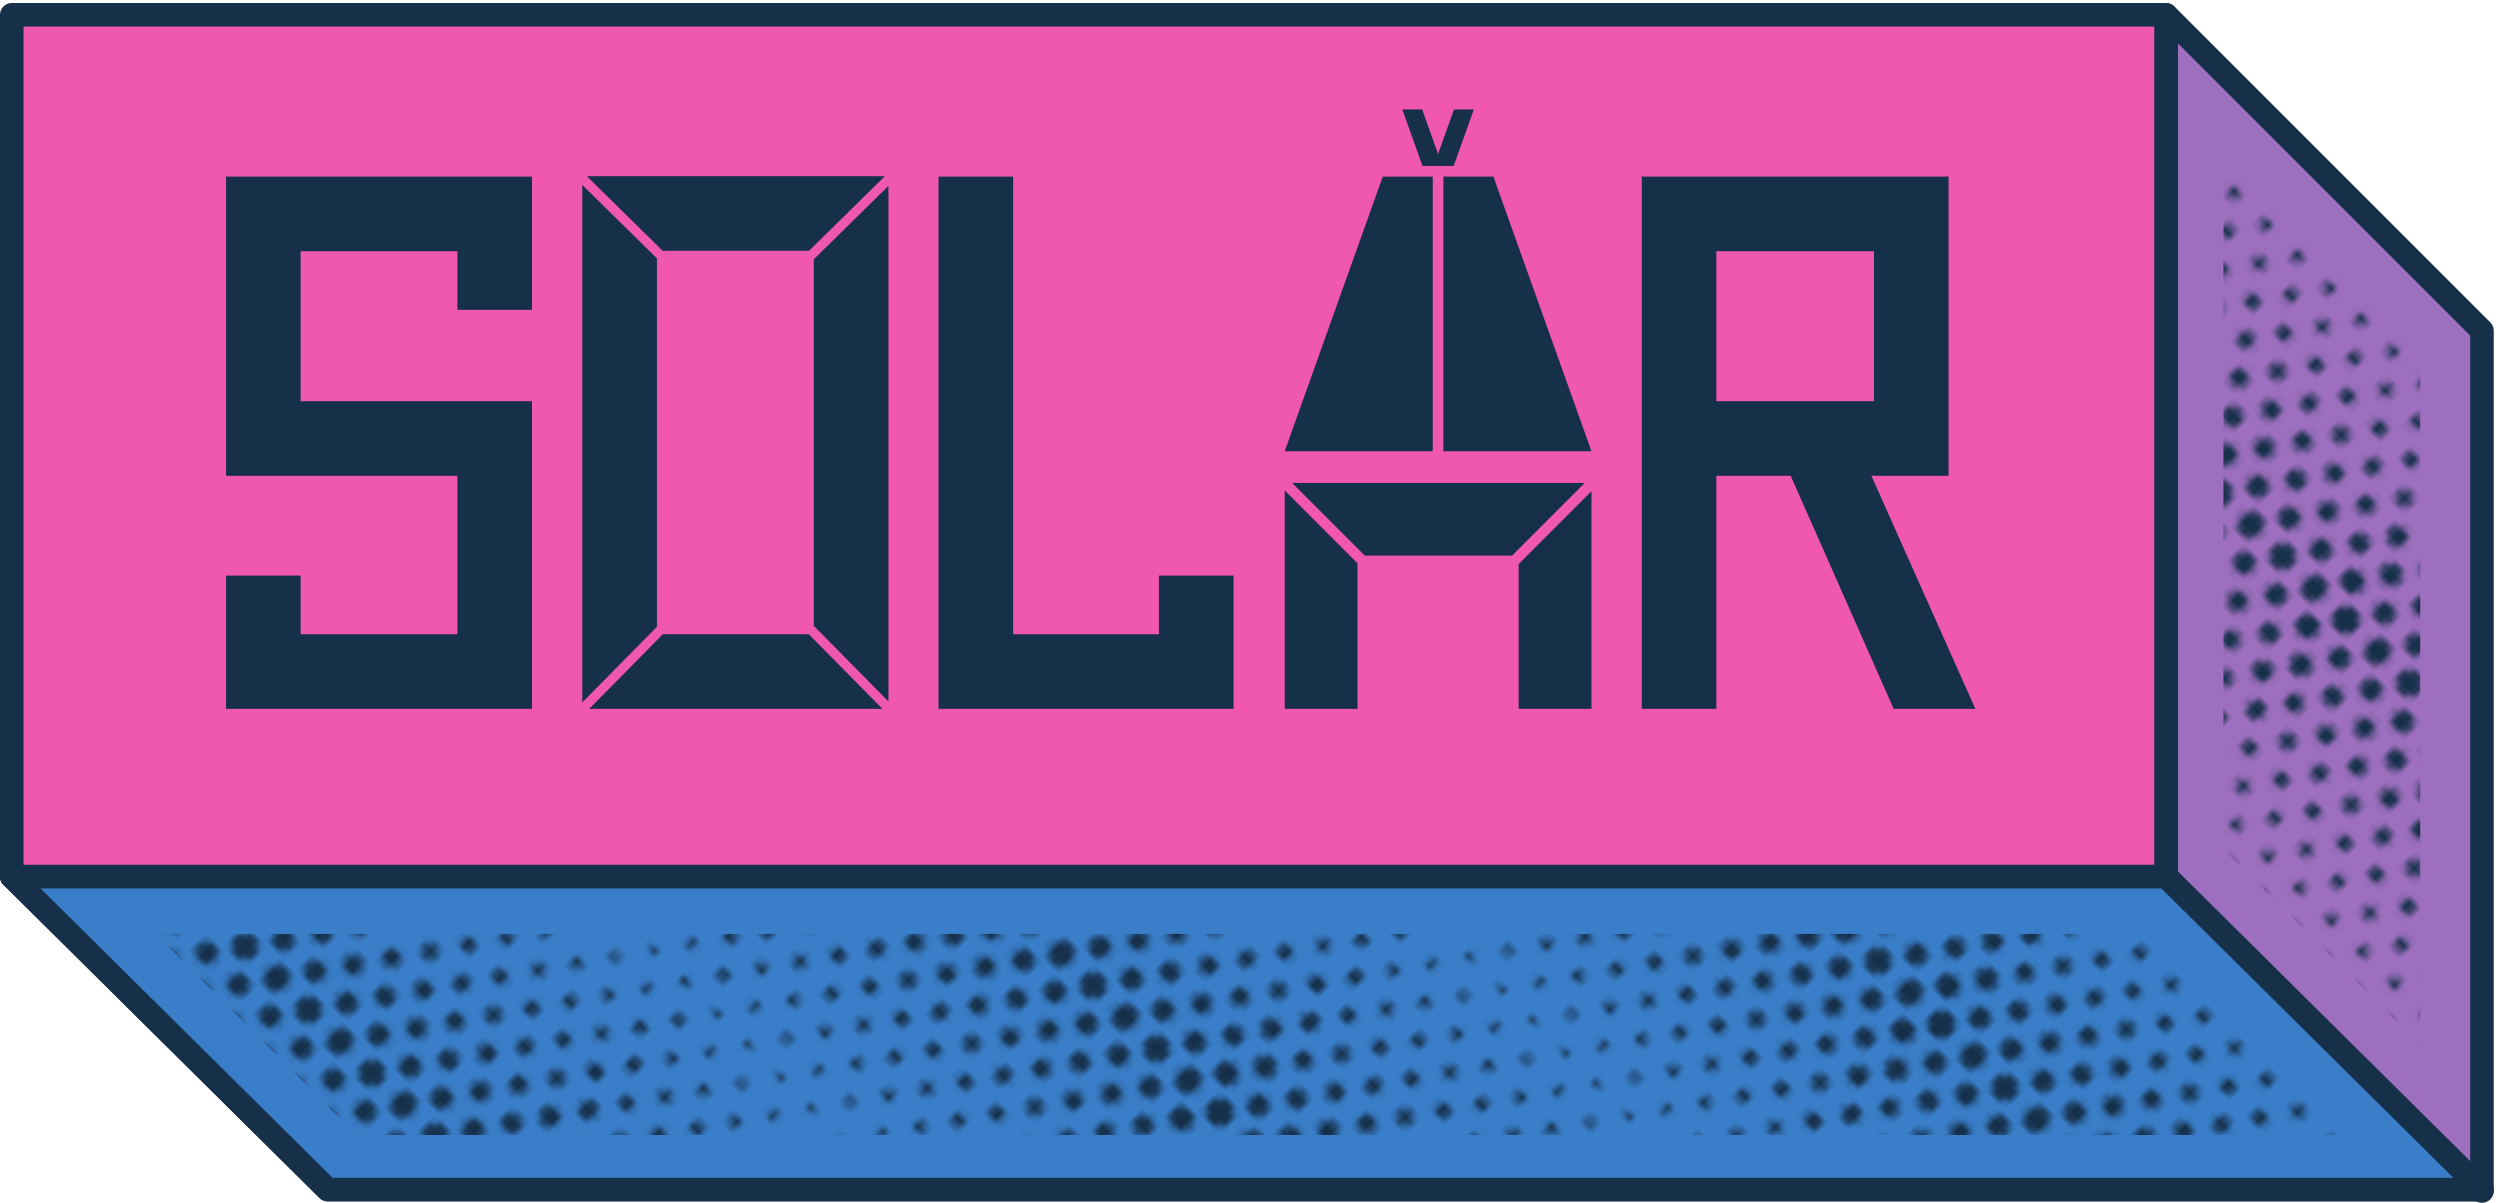 <svg xml:space="preserve" width="1059.16" height="509.573" xmlns="http://www.w3.org/2000/svg">
  <defs>
    <clipPath clipPathUnits="userSpaceOnUse" id="a">
      <path d="M0 650h830V0H0Z"/>
    </clipPath>
    <clipPath clipPathUnits="userSpaceOnUse" id="b">
      <path d="M0 650h830V0H0Z"/>
    </clipPath>
    <pattern patternTransform="scale(21.959) rotate(45 35.67 87.514)" patternUnits="userSpaceOnUse" x="0" y="0" width="83" height="65" id="c">
      <g clip-path="url(#a)" transform="scale(.1)">
        <path d="M830 0v-655M0 0v-655" style="fill:none;stroke:#16304a;stroke-opacity:1;stroke-width:35;stroke-linecap:round;stroke-linejoin:miter;stroke-miterlimit:4;stroke-dasharray:0,65;stroke-dashoffset:0"/>
        <path d="M46.113 32.5V-655" style="fill:none;stroke:#16304a;stroke-opacity:1;stroke-width:32.5;stroke-linecap:round;stroke-linejoin:miter;stroke-miterlimit:4;stroke-dasharray:0,65;stroke-dashoffset:0"/>
        <path d="M92.223 0v-655" style="fill:none;stroke:#16304a;stroke-opacity:1;stroke-width:30;stroke-linecap:round;stroke-linejoin:miter;stroke-miterlimit:4;stroke-dasharray:0,65;stroke-dashoffset:0"/>
        <path d="M138.328 32.5V-655" style="fill:none;stroke:#16304a;stroke-opacity:1;stroke-width:27.5;stroke-linecap:round;stroke-linejoin:miter;stroke-miterlimit:4;stroke-dasharray:0,65;stroke-dashoffset:0"/>
        <path d="M184.453 0v-655" style="fill:none;stroke:#16304a;stroke-opacity:1;stroke-width:25;stroke-linecap:round;stroke-linejoin:miter;stroke-miterlimit:4;stroke-dasharray:0,65;stroke-dashoffset:0"/>
        <path d="M230.563 32.5V-655" style="fill:none;stroke:#16304a;stroke-opacity:1;stroke-width:22.5;stroke-linecap:round;stroke-linejoin:miter;stroke-miterlimit:4;stroke-dasharray:0,65;stroke-dashoffset:0"/>
        <path d="M276.672 0v-655" style="fill:none;stroke:#16304a;stroke-opacity:1;stroke-width:20;stroke-linecap:round;stroke-linejoin:miter;stroke-miterlimit:4;stroke-dasharray:0,65;stroke-dashoffset:0"/>
        <path d="M322.781 32.5V-655" style="fill:none;stroke:#16304a;stroke-opacity:1;stroke-width:17.5;stroke-linecap:round;stroke-linejoin:miter;stroke-miterlimit:4;stroke-dasharray:0,65;stroke-dashoffset:0"/>
        <path d="M368.902 0v-655" style="fill:none;stroke:#16304a;stroke-opacity:1;stroke-width:14.99;stroke-linecap:round;stroke-linejoin:miter;stroke-miterlimit:4;stroke-dasharray:0,65;stroke-dashoffset:0"/>
        <path d="M415 32.5V-655" style="fill:none;stroke:#16304a;stroke-opacity:1;stroke-width:12.5;stroke-linecap:round;stroke-linejoin:miter;stroke-miterlimit:4;stroke-dasharray:0,65;stroke-dashoffset:0"/>
        <path d="M830 0v-655" style="fill:none;stroke:#16304a;stroke-opacity:1;stroke-width:35;stroke-linecap:round;stroke-linejoin:miter;stroke-miterlimit:4;stroke-dasharray:0,65;stroke-dashoffset:0"/>
        <path d="M783.887 32.5V-655" style="fill:none;stroke:#16304a;stroke-opacity:1;stroke-width:32.5;stroke-linecap:round;stroke-linejoin:miter;stroke-miterlimit:4;stroke-dasharray:0,65;stroke-dashoffset:0"/>
        <path d="M737.773 0v-655" style="fill:none;stroke:#16304a;stroke-opacity:1;stroke-width:30;stroke-linecap:round;stroke-linejoin:miter;stroke-miterlimit:4;stroke-dasharray:0,65;stroke-dashoffset:0"/>
        <path d="M691.66 32.5V-655" style="fill:none;stroke:#16304a;stroke-opacity:1;stroke-width:27.5;stroke-linecap:round;stroke-linejoin:miter;stroke-miterlimit:4;stroke-dasharray:0,65;stroke-dashoffset:0"/>
        <path d="M645.547 0v-655" style="fill:none;stroke:#16304a;stroke-opacity:1;stroke-width:25;stroke-linecap:round;stroke-linejoin:miter;stroke-miterlimit:4;stroke-dasharray:0,65;stroke-dashoffset:0"/>
        <path d="M599.434 32.5V-655" style="fill:none;stroke:#16304a;stroke-opacity:1;stroke-width:22.5;stroke-linecap:round;stroke-linejoin:miter;stroke-miterlimit:4;stroke-dasharray:0,65;stroke-dashoffset:0"/>
        <path d="M553.32 0v-655" style="fill:none;stroke:#16304a;stroke-opacity:1;stroke-width:20;stroke-linecap:round;stroke-linejoin:miter;stroke-miterlimit:4;stroke-dasharray:0,65;stroke-dashoffset:0"/>
        <path d="M507.211 32.5V-655" style="fill:none;stroke:#16304a;stroke-opacity:1;stroke-width:17.5;stroke-linecap:round;stroke-linejoin:miter;stroke-miterlimit:4;stroke-dasharray:0,65;stroke-dashoffset:0"/>
        <path d="M461.105 0v-655" style="fill:none;stroke:#16304a;stroke-opacity:1;stroke-width:14.99;stroke-linecap:round;stroke-linejoin:miter;stroke-miterlimit:4;stroke-dasharray:0,65;stroke-dashoffset:0"/>
        <path d="M0 0v-655M830 650V-5M0 650V-5" style="fill:none;stroke:#16304a;stroke-opacity:1;stroke-width:35;stroke-linecap:round;stroke-linejoin:miter;stroke-miterlimit:4;stroke-dasharray:0,65;stroke-dashoffset:0"/>
        <path d="M46.113 682.5V-5" style="fill:none;stroke:#16304a;stroke-opacity:1;stroke-width:32.5;stroke-linecap:round;stroke-linejoin:miter;stroke-miterlimit:4;stroke-dasharray:0,65;stroke-dashoffset:0"/>
        <path d="M92.223 650V-5" style="fill:none;stroke:#16304a;stroke-opacity:1;stroke-width:30;stroke-linecap:round;stroke-linejoin:miter;stroke-miterlimit:4;stroke-dasharray:0,65;stroke-dashoffset:0"/>
        <path d="M138.328 682.5V-5" style="fill:none;stroke:#16304a;stroke-opacity:1;stroke-width:27.5;stroke-linecap:round;stroke-linejoin:miter;stroke-miterlimit:4;stroke-dasharray:0,65;stroke-dashoffset:0"/>
        <path d="M184.453 650V-5" style="fill:none;stroke:#16304a;stroke-opacity:1;stroke-width:25;stroke-linecap:round;stroke-linejoin:miter;stroke-miterlimit:4;stroke-dasharray:0,65;stroke-dashoffset:0"/>
        <path d="M230.563 682.5V-5" style="fill:none;stroke:#16304a;stroke-opacity:1;stroke-width:22.5;stroke-linecap:round;stroke-linejoin:miter;stroke-miterlimit:4;stroke-dasharray:0,65;stroke-dashoffset:0"/>
        <path d="M276.672 650V-5" style="fill:none;stroke:#16304a;stroke-opacity:1;stroke-width:20;stroke-linecap:round;stroke-linejoin:miter;stroke-miterlimit:4;stroke-dasharray:0,65;stroke-dashoffset:0"/>
        <path d="M322.781 682.5V-5" style="fill:none;stroke:#16304a;stroke-opacity:1;stroke-width:17.5;stroke-linecap:round;stroke-linejoin:miter;stroke-miterlimit:4;stroke-dasharray:0,65;stroke-dashoffset:0"/>
        <path d="M368.902 650V-5" style="fill:none;stroke:#16304a;stroke-opacity:1;stroke-width:14.99;stroke-linecap:round;stroke-linejoin:miter;stroke-miterlimit:4;stroke-dasharray:0,65;stroke-dashoffset:0"/>
        <path d="M415 682.5V-5" style="fill:none;stroke:#16304a;stroke-opacity:1;stroke-width:12.5;stroke-linecap:round;stroke-linejoin:miter;stroke-miterlimit:4;stroke-dasharray:0,65;stroke-dashoffset:0"/>
        <path d="M830 650V-5" style="fill:none;stroke:#16304a;stroke-opacity:1;stroke-width:35;stroke-linecap:round;stroke-linejoin:miter;stroke-miterlimit:4;stroke-dasharray:0,65;stroke-dashoffset:0"/>
        <path d="M783.887 682.5V-5" style="fill:none;stroke:#16304a;stroke-opacity:1;stroke-width:32.5;stroke-linecap:round;stroke-linejoin:miter;stroke-miterlimit:4;stroke-dasharray:0,65;stroke-dashoffset:0"/>
        <path d="M737.773 650V-5" style="fill:none;stroke:#16304a;stroke-opacity:1;stroke-width:30;stroke-linecap:round;stroke-linejoin:miter;stroke-miterlimit:4;stroke-dasharray:0,65;stroke-dashoffset:0"/>
        <path d="M691.66 682.5V-5" style="fill:none;stroke:#16304a;stroke-opacity:1;stroke-width:27.5;stroke-linecap:round;stroke-linejoin:miter;stroke-miterlimit:4;stroke-dasharray:0,65;stroke-dashoffset:0"/>
        <path d="M645.547 650V-5" style="fill:none;stroke:#16304a;stroke-opacity:1;stroke-width:25;stroke-linecap:round;stroke-linejoin:miter;stroke-miterlimit:4;stroke-dasharray:0,65;stroke-dashoffset:0"/>
        <path d="M599.434 682.5V-5" style="fill:none;stroke:#16304a;stroke-opacity:1;stroke-width:22.5;stroke-linecap:round;stroke-linejoin:miter;stroke-miterlimit:4;stroke-dasharray:0,65;stroke-dashoffset:0"/>
        <path d="M553.32 650V-5" style="fill:none;stroke:#16304a;stroke-opacity:1;stroke-width:20;stroke-linecap:round;stroke-linejoin:miter;stroke-miterlimit:4;stroke-dasharray:0,65;stroke-dashoffset:0"/>
        <path d="M507.211 682.5V-5" style="fill:none;stroke:#16304a;stroke-opacity:1;stroke-width:17.5;stroke-linecap:round;stroke-linejoin:miter;stroke-miterlimit:4;stroke-dasharray:0,65;stroke-dashoffset:0"/>
        <path d="M461.105 650V-5" style="fill:none;stroke:#16304a;stroke-opacity:1;stroke-width:14.99;stroke-linecap:round;stroke-linejoin:miter;stroke-miterlimit:4;stroke-dasharray:0,65;stroke-dashoffset:0"/>
        <path d="M0 650V-5M830 1300V645M0 1300V645" style="fill:none;stroke:#16304a;stroke-opacity:1;stroke-width:35;stroke-linecap:round;stroke-linejoin:miter;stroke-miterlimit:4;stroke-dasharray:0,65;stroke-dashoffset:0"/>
        <path d="M46.113 1332.5V645" style="fill:none;stroke:#16304a;stroke-opacity:1;stroke-width:32.5;stroke-linecap:round;stroke-linejoin:miter;stroke-miterlimit:4;stroke-dasharray:0,65;stroke-dashoffset:0"/>
        <path d="M92.223 1300V645" style="fill:none;stroke:#16304a;stroke-opacity:1;stroke-width:30;stroke-linecap:round;stroke-linejoin:miter;stroke-miterlimit:4;stroke-dasharray:0,65;stroke-dashoffset:0"/>
        <path d="M138.328 1332.5V645" style="fill:none;stroke:#16304a;stroke-opacity:1;stroke-width:27.5;stroke-linecap:round;stroke-linejoin:miter;stroke-miterlimit:4;stroke-dasharray:0,65;stroke-dashoffset:0"/>
        <path d="M184.453 1300V645" style="fill:none;stroke:#16304a;stroke-opacity:1;stroke-width:25;stroke-linecap:round;stroke-linejoin:miter;stroke-miterlimit:4;stroke-dasharray:0,65;stroke-dashoffset:0"/>
        <path d="M230.563 1332.5V645" style="fill:none;stroke:#16304a;stroke-opacity:1;stroke-width:22.5;stroke-linecap:round;stroke-linejoin:miter;stroke-miterlimit:4;stroke-dasharray:0,65;stroke-dashoffset:0"/>
        <path d="M276.672 1300V645" style="fill:none;stroke:#16304a;stroke-opacity:1;stroke-width:20;stroke-linecap:round;stroke-linejoin:miter;stroke-miterlimit:4;stroke-dasharray:0,65;stroke-dashoffset:0"/>
        <path d="M322.781 1332.5V645" style="fill:none;stroke:#16304a;stroke-opacity:1;stroke-width:17.5;stroke-linecap:round;stroke-linejoin:miter;stroke-miterlimit:4;stroke-dasharray:0,65;stroke-dashoffset:0"/>
        <path d="M368.902 1300V645" style="fill:none;stroke:#16304a;stroke-opacity:1;stroke-width:14.99;stroke-linecap:round;stroke-linejoin:miter;stroke-miterlimit:4;stroke-dasharray:0,65;stroke-dashoffset:0"/>
        <path d="M415 1332.5V645" style="fill:none;stroke:#16304a;stroke-opacity:1;stroke-width:12.5;stroke-linecap:round;stroke-linejoin:miter;stroke-miterlimit:4;stroke-dasharray:0,65;stroke-dashoffset:0"/>
        <path d="M830 1300V645" style="fill:none;stroke:#16304a;stroke-opacity:1;stroke-width:35;stroke-linecap:round;stroke-linejoin:miter;stroke-miterlimit:4;stroke-dasharray:0,65;stroke-dashoffset:0"/>
        <path d="M783.887 1332.5V645" style="fill:none;stroke:#16304a;stroke-opacity:1;stroke-width:32.5;stroke-linecap:round;stroke-linejoin:miter;stroke-miterlimit:4;stroke-dasharray:0,65;stroke-dashoffset:0"/>
        <path d="M737.773 1300V645" style="fill:none;stroke:#16304a;stroke-opacity:1;stroke-width:30;stroke-linecap:round;stroke-linejoin:miter;stroke-miterlimit:4;stroke-dasharray:0,65;stroke-dashoffset:0"/>
        <path d="M691.66 1332.5V645" style="fill:none;stroke:#16304a;stroke-opacity:1;stroke-width:27.5;stroke-linecap:round;stroke-linejoin:miter;stroke-miterlimit:4;stroke-dasharray:0,65;stroke-dashoffset:0"/>
        <path d="M645.547 1300V645" style="fill:none;stroke:#16304a;stroke-opacity:1;stroke-width:25;stroke-linecap:round;stroke-linejoin:miter;stroke-miterlimit:4;stroke-dasharray:0,65;stroke-dashoffset:0"/>
        <path d="M599.434 1332.5V645" style="fill:none;stroke:#16304a;stroke-opacity:1;stroke-width:22.5;stroke-linecap:round;stroke-linejoin:miter;stroke-miterlimit:4;stroke-dasharray:0,65;stroke-dashoffset:0"/>
        <path d="M553.32 1300V645" style="fill:none;stroke:#16304a;stroke-opacity:1;stroke-width:20;stroke-linecap:round;stroke-linejoin:miter;stroke-miterlimit:4;stroke-dasharray:0,65;stroke-dashoffset:0"/>
        <path d="M507.211 1332.5V645" style="fill:none;stroke:#16304a;stroke-opacity:1;stroke-width:17.5;stroke-linecap:round;stroke-linejoin:miter;stroke-miterlimit:4;stroke-dasharray:0,65;stroke-dashoffset:0"/>
        <path d="M461.105 1300V645" style="fill:none;stroke:#16304a;stroke-opacity:1;stroke-width:14.99;stroke-linecap:round;stroke-linejoin:miter;stroke-miterlimit:4;stroke-dasharray:0,65;stroke-dashoffset:0"/>
        <path d="M0 1300V645" style="fill:none;stroke:#16304a;stroke-opacity:1;stroke-width:35;stroke-linecap:round;stroke-linejoin:miter;stroke-miterlimit:4;stroke-dasharray:0,65;stroke-dashoffset:0"/>
      </g>
    </pattern>
    <pattern patternTransform="scale(21.959) rotate(45 35.67 87.514)" patternUnits="userSpaceOnUse" x="0" y="0" width="83" height="65" id="d">
      <g clip-path="url(#b)" transform="scale(.1)">
        <path d="M830 0v-655M0 0v-655" style="fill:none;stroke:#16304a;stroke-opacity:1;stroke-width:35;stroke-linecap:round;stroke-linejoin:miter;stroke-miterlimit:4;stroke-dasharray:0,65;stroke-dashoffset:0"/>
        <path d="M46.113 32.5V-655" style="fill:none;stroke:#16304a;stroke-opacity:1;stroke-width:32.5;stroke-linecap:round;stroke-linejoin:miter;stroke-miterlimit:4;stroke-dasharray:0,65;stroke-dashoffset:0"/>
        <path d="M92.223 0v-655" style="fill:none;stroke:#16304a;stroke-opacity:1;stroke-width:30;stroke-linecap:round;stroke-linejoin:miter;stroke-miterlimit:4;stroke-dasharray:0,65;stroke-dashoffset:0"/>
        <path d="M138.328 32.5V-655" style="fill:none;stroke:#16304a;stroke-opacity:1;stroke-width:27.5;stroke-linecap:round;stroke-linejoin:miter;stroke-miterlimit:4;stroke-dasharray:0,65;stroke-dashoffset:0"/>
        <path d="M184.453 0v-655" style="fill:none;stroke:#16304a;stroke-opacity:1;stroke-width:25;stroke-linecap:round;stroke-linejoin:miter;stroke-miterlimit:4;stroke-dasharray:0,65;stroke-dashoffset:0"/>
        <path d="M230.563 32.5V-655" style="fill:none;stroke:#16304a;stroke-opacity:1;stroke-width:22.5;stroke-linecap:round;stroke-linejoin:miter;stroke-miterlimit:4;stroke-dasharray:0,65;stroke-dashoffset:0"/>
        <path d="M276.672 0v-655" style="fill:none;stroke:#16304a;stroke-opacity:1;stroke-width:20;stroke-linecap:round;stroke-linejoin:miter;stroke-miterlimit:4;stroke-dasharray:0,65;stroke-dashoffset:0"/>
        <path d="M322.781 32.5V-655" style="fill:none;stroke:#16304a;stroke-opacity:1;stroke-width:17.5;stroke-linecap:round;stroke-linejoin:miter;stroke-miterlimit:4;stroke-dasharray:0,65;stroke-dashoffset:0"/>
        <path d="M368.902 0v-655" style="fill:none;stroke:#16304a;stroke-opacity:1;stroke-width:14.99;stroke-linecap:round;stroke-linejoin:miter;stroke-miterlimit:4;stroke-dasharray:0,65;stroke-dashoffset:0"/>
        <path d="M415 32.5V-655" style="fill:none;stroke:#16304a;stroke-opacity:1;stroke-width:12.5;stroke-linecap:round;stroke-linejoin:miter;stroke-miterlimit:4;stroke-dasharray:0,65;stroke-dashoffset:0"/>
        <path d="M830 0v-655" style="fill:none;stroke:#16304a;stroke-opacity:1;stroke-width:35;stroke-linecap:round;stroke-linejoin:miter;stroke-miterlimit:4;stroke-dasharray:0,65;stroke-dashoffset:0"/>
        <path d="M783.887 32.5V-655" style="fill:none;stroke:#16304a;stroke-opacity:1;stroke-width:32.5;stroke-linecap:round;stroke-linejoin:miter;stroke-miterlimit:4;stroke-dasharray:0,65;stroke-dashoffset:0"/>
        <path d="M737.773 0v-655" style="fill:none;stroke:#16304a;stroke-opacity:1;stroke-width:30;stroke-linecap:round;stroke-linejoin:miter;stroke-miterlimit:4;stroke-dasharray:0,65;stroke-dashoffset:0"/>
        <path d="M691.66 32.5V-655" style="fill:none;stroke:#16304a;stroke-opacity:1;stroke-width:27.5;stroke-linecap:round;stroke-linejoin:miter;stroke-miterlimit:4;stroke-dasharray:0,65;stroke-dashoffset:0"/>
        <path d="M645.547 0v-655" style="fill:none;stroke:#16304a;stroke-opacity:1;stroke-width:25;stroke-linecap:round;stroke-linejoin:miter;stroke-miterlimit:4;stroke-dasharray:0,65;stroke-dashoffset:0"/>
        <path d="M599.434 32.5V-655" style="fill:none;stroke:#16304a;stroke-opacity:1;stroke-width:22.5;stroke-linecap:round;stroke-linejoin:miter;stroke-miterlimit:4;stroke-dasharray:0,65;stroke-dashoffset:0"/>
        <path d="M553.32 0v-655" style="fill:none;stroke:#16304a;stroke-opacity:1;stroke-width:20;stroke-linecap:round;stroke-linejoin:miter;stroke-miterlimit:4;stroke-dasharray:0,65;stroke-dashoffset:0"/>
        <path d="M507.211 32.5V-655" style="fill:none;stroke:#16304a;stroke-opacity:1;stroke-width:17.5;stroke-linecap:round;stroke-linejoin:miter;stroke-miterlimit:4;stroke-dasharray:0,65;stroke-dashoffset:0"/>
        <path d="M461.105 0v-655" style="fill:none;stroke:#16304a;stroke-opacity:1;stroke-width:14.99;stroke-linecap:round;stroke-linejoin:miter;stroke-miterlimit:4;stroke-dasharray:0,65;stroke-dashoffset:0"/>
        <path d="M0 0v-655M830 650V-5M0 650V-5" style="fill:none;stroke:#16304a;stroke-opacity:1;stroke-width:35;stroke-linecap:round;stroke-linejoin:miter;stroke-miterlimit:4;stroke-dasharray:0,65;stroke-dashoffset:0"/>
        <path d="M46.113 682.5V-5" style="fill:none;stroke:#16304a;stroke-opacity:1;stroke-width:32.5;stroke-linecap:round;stroke-linejoin:miter;stroke-miterlimit:4;stroke-dasharray:0,65;stroke-dashoffset:0"/>
        <path d="M92.223 650V-5" style="fill:none;stroke:#16304a;stroke-opacity:1;stroke-width:30;stroke-linecap:round;stroke-linejoin:miter;stroke-miterlimit:4;stroke-dasharray:0,65;stroke-dashoffset:0"/>
        <path d="M138.328 682.5V-5" style="fill:none;stroke:#16304a;stroke-opacity:1;stroke-width:27.5;stroke-linecap:round;stroke-linejoin:miter;stroke-miterlimit:4;stroke-dasharray:0,65;stroke-dashoffset:0"/>
        <path d="M184.453 650V-5" style="fill:none;stroke:#16304a;stroke-opacity:1;stroke-width:25;stroke-linecap:round;stroke-linejoin:miter;stroke-miterlimit:4;stroke-dasharray:0,65;stroke-dashoffset:0"/>
        <path d="M230.563 682.5V-5" style="fill:none;stroke:#16304a;stroke-opacity:1;stroke-width:22.5;stroke-linecap:round;stroke-linejoin:miter;stroke-miterlimit:4;stroke-dasharray:0,65;stroke-dashoffset:0"/>
        <path d="M276.672 650V-5" style="fill:none;stroke:#16304a;stroke-opacity:1;stroke-width:20;stroke-linecap:round;stroke-linejoin:miter;stroke-miterlimit:4;stroke-dasharray:0,65;stroke-dashoffset:0"/>
        <path d="M322.781 682.5V-5" style="fill:none;stroke:#16304a;stroke-opacity:1;stroke-width:17.5;stroke-linecap:round;stroke-linejoin:miter;stroke-miterlimit:4;stroke-dasharray:0,65;stroke-dashoffset:0"/>
        <path d="M368.902 650V-5" style="fill:none;stroke:#16304a;stroke-opacity:1;stroke-width:14.99;stroke-linecap:round;stroke-linejoin:miter;stroke-miterlimit:4;stroke-dasharray:0,65;stroke-dashoffset:0"/>
        <path d="M415 682.5V-5" style="fill:none;stroke:#16304a;stroke-opacity:1;stroke-width:12.5;stroke-linecap:round;stroke-linejoin:miter;stroke-miterlimit:4;stroke-dasharray:0,65;stroke-dashoffset:0"/>
        <path d="M830 650V-5" style="fill:none;stroke:#16304a;stroke-opacity:1;stroke-width:35;stroke-linecap:round;stroke-linejoin:miter;stroke-miterlimit:4;stroke-dasharray:0,65;stroke-dashoffset:0"/>
        <path d="M783.887 682.5V-5" style="fill:none;stroke:#16304a;stroke-opacity:1;stroke-width:32.5;stroke-linecap:round;stroke-linejoin:miter;stroke-miterlimit:4;stroke-dasharray:0,65;stroke-dashoffset:0"/>
        <path d="M737.773 650V-5" style="fill:none;stroke:#16304a;stroke-opacity:1;stroke-width:30;stroke-linecap:round;stroke-linejoin:miter;stroke-miterlimit:4;stroke-dasharray:0,65;stroke-dashoffset:0"/>
        <path d="M691.66 682.5V-5" style="fill:none;stroke:#16304a;stroke-opacity:1;stroke-width:27.5;stroke-linecap:round;stroke-linejoin:miter;stroke-miterlimit:4;stroke-dasharray:0,65;stroke-dashoffset:0"/>
        <path d="M645.547 650V-5" style="fill:none;stroke:#16304a;stroke-opacity:1;stroke-width:25;stroke-linecap:round;stroke-linejoin:miter;stroke-miterlimit:4;stroke-dasharray:0,65;stroke-dashoffset:0"/>
        <path d="M599.434 682.5V-5" style="fill:none;stroke:#16304a;stroke-opacity:1;stroke-width:22.5;stroke-linecap:round;stroke-linejoin:miter;stroke-miterlimit:4;stroke-dasharray:0,65;stroke-dashoffset:0"/>
        <path d="M553.32 650V-5" style="fill:none;stroke:#16304a;stroke-opacity:1;stroke-width:20;stroke-linecap:round;stroke-linejoin:miter;stroke-miterlimit:4;stroke-dasharray:0,65;stroke-dashoffset:0"/>
        <path d="M507.211 682.5V-5" style="fill:none;stroke:#16304a;stroke-opacity:1;stroke-width:17.5;stroke-linecap:round;stroke-linejoin:miter;stroke-miterlimit:4;stroke-dasharray:0,65;stroke-dashoffset:0"/>
        <path d="M461.105 650V-5" style="fill:none;stroke:#16304a;stroke-opacity:1;stroke-width:14.99;stroke-linecap:round;stroke-linejoin:miter;stroke-miterlimit:4;stroke-dasharray:0,65;stroke-dashoffset:0"/>
        <path d="M0 650V-5M830 1300V645M0 1300V645" style="fill:none;stroke:#16304a;stroke-opacity:1;stroke-width:35;stroke-linecap:round;stroke-linejoin:miter;stroke-miterlimit:4;stroke-dasharray:0,65;stroke-dashoffset:0"/>
        <path d="M46.113 1332.5V645" style="fill:none;stroke:#16304a;stroke-opacity:1;stroke-width:32.5;stroke-linecap:round;stroke-linejoin:miter;stroke-miterlimit:4;stroke-dasharray:0,65;stroke-dashoffset:0"/>
        <path d="M92.223 1300V645" style="fill:none;stroke:#16304a;stroke-opacity:1;stroke-width:30;stroke-linecap:round;stroke-linejoin:miter;stroke-miterlimit:4;stroke-dasharray:0,65;stroke-dashoffset:0"/>
        <path d="M138.328 1332.5V645" style="fill:none;stroke:#16304a;stroke-opacity:1;stroke-width:27.5;stroke-linecap:round;stroke-linejoin:miter;stroke-miterlimit:4;stroke-dasharray:0,65;stroke-dashoffset:0"/>
        <path d="M184.453 1300V645" style="fill:none;stroke:#16304a;stroke-opacity:1;stroke-width:25;stroke-linecap:round;stroke-linejoin:miter;stroke-miterlimit:4;stroke-dasharray:0,65;stroke-dashoffset:0"/>
        <path d="M230.563 1332.5V645" style="fill:none;stroke:#16304a;stroke-opacity:1;stroke-width:22.5;stroke-linecap:round;stroke-linejoin:miter;stroke-miterlimit:4;stroke-dasharray:0,65;stroke-dashoffset:0"/>
        <path d="M276.672 1300V645" style="fill:none;stroke:#16304a;stroke-opacity:1;stroke-width:20;stroke-linecap:round;stroke-linejoin:miter;stroke-miterlimit:4;stroke-dasharray:0,65;stroke-dashoffset:0"/>
        <path d="M322.781 1332.5V645" style="fill:none;stroke:#16304a;stroke-opacity:1;stroke-width:17.5;stroke-linecap:round;stroke-linejoin:miter;stroke-miterlimit:4;stroke-dasharray:0,65;stroke-dashoffset:0"/>
        <path d="M368.902 1300V645" style="fill:none;stroke:#16304a;stroke-opacity:1;stroke-width:14.99;stroke-linecap:round;stroke-linejoin:miter;stroke-miterlimit:4;stroke-dasharray:0,65;stroke-dashoffset:0"/>
        <path d="M415 1332.5V645" style="fill:none;stroke:#16304a;stroke-opacity:1;stroke-width:12.5;stroke-linecap:round;stroke-linejoin:miter;stroke-miterlimit:4;stroke-dasharray:0,65;stroke-dashoffset:0"/>
        <path d="M830 1300V645" style="fill:none;stroke:#16304a;stroke-opacity:1;stroke-width:35;stroke-linecap:round;stroke-linejoin:miter;stroke-miterlimit:4;stroke-dasharray:0,65;stroke-dashoffset:0"/>
        <path d="M783.887 1332.5V645" style="fill:none;stroke:#16304a;stroke-opacity:1;stroke-width:32.5;stroke-linecap:round;stroke-linejoin:miter;stroke-miterlimit:4;stroke-dasharray:0,65;stroke-dashoffset:0"/>
        <path d="M737.773 1300V645" style="fill:none;stroke:#16304a;stroke-opacity:1;stroke-width:30;stroke-linecap:round;stroke-linejoin:miter;stroke-miterlimit:4;stroke-dasharray:0,65;stroke-dashoffset:0"/>
        <path d="M691.66 1332.5V645" style="fill:none;stroke:#16304a;stroke-opacity:1;stroke-width:27.5;stroke-linecap:round;stroke-linejoin:miter;stroke-miterlimit:4;stroke-dasharray:0,65;stroke-dashoffset:0"/>
        <path d="M645.547 1300V645" style="fill:none;stroke:#16304a;stroke-opacity:1;stroke-width:25;stroke-linecap:round;stroke-linejoin:miter;stroke-miterlimit:4;stroke-dasharray:0,65;stroke-dashoffset:0"/>
        <path d="M599.434 1332.5V645" style="fill:none;stroke:#16304a;stroke-opacity:1;stroke-width:22.5;stroke-linecap:round;stroke-linejoin:miter;stroke-miterlimit:4;stroke-dasharray:0,65;stroke-dashoffset:0"/>
        <path d="M553.32 1300V645" style="fill:none;stroke:#16304a;stroke-opacity:1;stroke-width:20;stroke-linecap:round;stroke-linejoin:miter;stroke-miterlimit:4;stroke-dasharray:0,65;stroke-dashoffset:0"/>
        <path d="M507.211 1332.5V645" style="fill:none;stroke:#16304a;stroke-opacity:1;stroke-width:17.5;stroke-linecap:round;stroke-linejoin:miter;stroke-miterlimit:4;stroke-dasharray:0,65;stroke-dashoffset:0"/>
        <path d="M461.105 1300V645" style="fill:none;stroke:#16304a;stroke-opacity:1;stroke-width:14.99;stroke-linecap:round;stroke-linejoin:miter;stroke-miterlimit:4;stroke-dasharray:0,65;stroke-dashoffset:0"/>
        <path d="M0 1300V645" style="fill:none;stroke:#16304a;stroke-opacity:1;stroke-width:35;stroke-linecap:round;stroke-linejoin:miter;stroke-miterlimit:4;stroke-dasharray:0,65;stroke-dashoffset:0"/>
      </g>
    </pattern>
  </defs>
  <path d="M7906.17 2777.81 6899.72 3784.27V1039.38L7906.17 37.5v2740.31" style="fill:#9d6fbe;fill-opacity:1;fill-rule:nonzero;stroke:none" transform="matrix(.133 0 0 -.133 0 509.573)"/>
  <path d="M7906.17 2777.81 6899.72 3784.27V1039.38L7906.17 37.5Z" style="fill:none;stroke:#16304a;stroke-width:75;stroke-linecap:butt;stroke-linejoin:round;stroke-miterlimit:4;stroke-dasharray:none;stroke-opacity:1" transform="matrix(.133 0 0 -.133 0 509.573)"/>
  <path d="M7906.17 42.082 6899.72 1039.38H37.5L1043.96 42.082h6862.21" style="fill:#f14648;fill-opacity:1;fill-rule:nonzero;stroke:none" transform="matrix(.133 0 0 -.133 0 509.573)"/>
  <path d="M7906.17 42.082 6899.72 1039.38H37.5L1043.96 42.082Z" style="fill:none;stroke:#16304a;stroke-width:75;stroke-linecap:butt;stroke-linejoin:round;stroke-miterlimit:4;stroke-dasharray:none;stroke-opacity:1" transform="matrix(.133 0 0 -.133 0 509.573)"/>
  <path d="M7906.17 42.082 6899.72 1039.38H37.5L1043.96 42.082h6862.21" style="fill:#3a7ec9;fill-opacity:1;fill-rule:nonzero;stroke:none" transform="matrix(.133 0 0 -.133 0 509.573)"/>
  <path d="M7906.17 42.082 6899.72 1039.38H37.5L1043.96 42.082Z" style="fill:none;stroke:#16304a;stroke-width:75;stroke-linecap:butt;stroke-linejoin:round;stroke-miterlimit:4;stroke-dasharray:none;stroke-opacity:1" transform="matrix(.133 0 0 -.133 0 509.573)"/>
  <path d="M37.5 1039.38h6862.22v2744.89H37.5V1039.38" style="fill:#f057b1;fill-opacity:1;fill-rule:nonzero;stroke:none" transform="matrix(.133 0 0 -.133 0 509.573)"/>
  <path d="M37.5 1039.38h6862.22v2744.89H37.5Z" style="fill:none;stroke:#16304a;stroke-width:75;stroke-linecap:butt;stroke-linejoin:round;stroke-miterlimit:4;stroke-dasharray:none;stroke-opacity:1" transform="matrix(.133 0 0 -.133 0 509.573)"/>
  <path d="m7709.46 2700.04-626.75 626.75V1126.3l626.75-622.171V2700.04" style="fill:url(#c);fill-opacity:1;fill-rule:nonzero;stroke:none" transform="matrix(.133 0 0 -.133 0 509.573)"/>
  <path d="m7448.69 215.91-640.46 640.481H494.984L1135.46 215.91h6313.23" style="fill:url(#d);fill-opacity:1;fill-rule:nonzero;stroke:none" transform="matrix(.133 0 0 -.133 0 509.573)"/>
  <path d="m2111.61 1811.19-234.76-237.93h934.26l-234.83 237.93h-464.67M2592.39 1837.84l237.67-240.96v1642.35l-237.67-233.82V1837.84M2576.91 3032.38l241.77 237.8H1869.2l241.78-237.8h465.93M720.082 2315.7h736.878v-504.71H957.684v186.89H720.082v-424.62h974.548v980.05H957.684v477.99h499.276v-186.89h237.67v424.5H720.082V2315.7M2092.6 3008.31l-237.73 233.82V1593.91l237.73 240.89v1173.51M3691.68 1810.99h-464.41v1457.92H2989.6V1573.26h939.88v424.62h-237.8v-186.89M5467.36 2553.31v477.99h501.99v-477.99zm493.9-237.61h245.75v953.21h-977.26V1573.26h237.61v742.44h236.78l328.12-742.44h260.16l-331.16 742.44M4116.11 2292.96l231.48-231.48h468.97l231.41 231.48h-931.86M4837.52 1573.26h232.05v693.43l-232.05-232.05v-461.38M4092.31 1573.26h231.98v463.72l-231.98 231.99v-695.71M4630.55 3302.7l64.23 179.94h-63.16l-50.71-141.73-50.65 141.73h-63.29l64.29-179.94h99.29M4597.84 3268.91v-875.02h471.73l-312.45 875.02h-159.28M4563.99 3268.91h-159.3l-312.38-875.02h471.68v875.02" style="fill:#16304a;fill-opacity:1;fill-rule:nonzero;stroke:none" transform="matrix(.133 0 0 -.133 0 509.573)"/>
</svg>